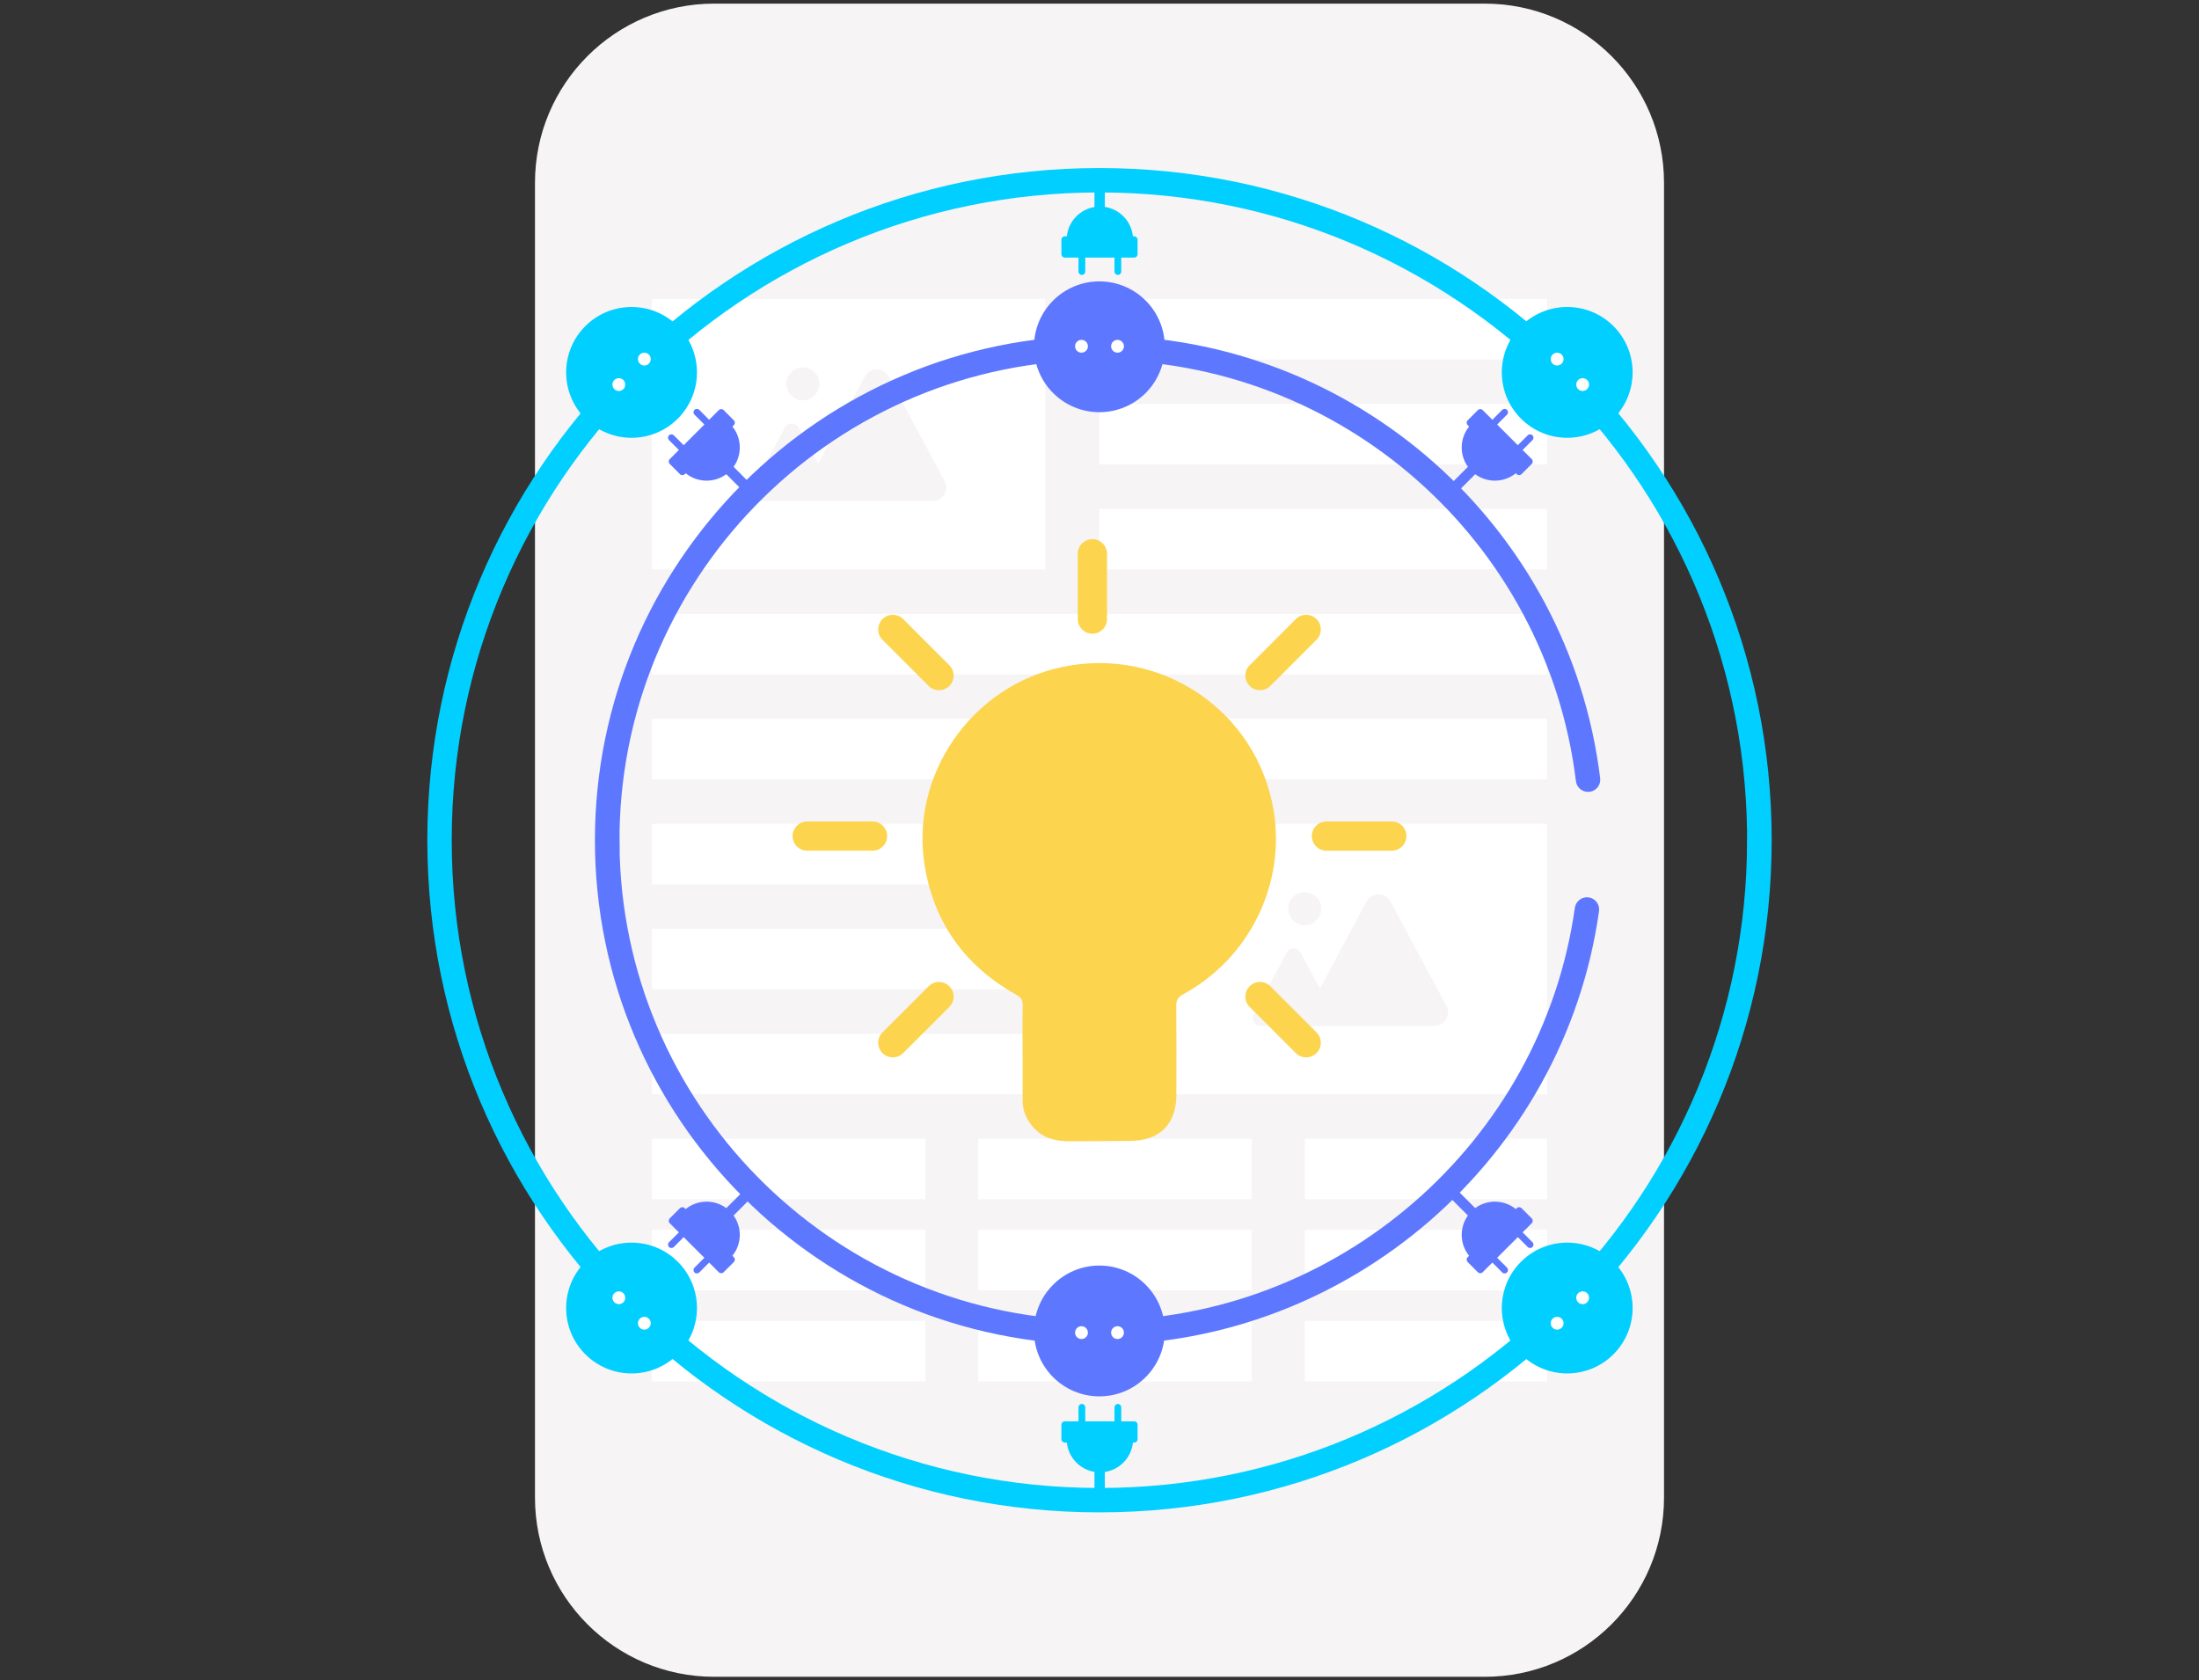 <?xml version="1.0" encoding="UTF-8"?>
<!DOCTYPE svg PUBLIC "-//W3C//DTD SVG 1.1//EN" "http://www.w3.org/Graphics/SVG/1.1/DTD/svg11.dtd">
<!-- Creator: CorelDRAW 2019 (64 Bit) -->
<svg xmlns="http://www.w3.org/2000/svg" xml:space="preserve" width="161.572mm" height="123.472mm" version="1.1" style="shape-rendering:geometricPrecision; text-rendering:geometricPrecision; image-rendering:optimizeQuality; fill-rule:evenodd; clip-rule:evenodd"
viewBox="0 0 16157.22 12347.22"
 xmlns:xlink="http://www.w3.org/1999/xlink">
 <rect x="0" y="0" width="16157.22" height="12347.22" fill="#333333" stroke="none"/>
 <defs>
  <style type="text/css">
   <![CDATA[
    .fil2 {fill:#F6F4F5}
    .fil3 {fill:#01CFFF;fill-rule:nonzero}
    .fil4 {fill:#5E77FF;fill-rule:nonzero}
    .fil0 {fill:#F6F4F5;fill-rule:nonzero}
    .fil5 {fill:#FCD44D;fill-rule:nonzero}
    .fil1 {fill:white;fill-rule:nonzero}
   ]]>
  </style>
 </defs>
 <g id="Camada_x0020_1">
  <g id="_2160100830832">
   <path class="fil0" d="M10909.67 12320.57l-5662.13 0c-727.24,0 -1316.8,-589.61 -1316.8,-1316.8l0 -9660.32c0,-727.25 589.56,-1316.8 1316.8,-1316.8l5662.13 0c727.25,0 1316.8,589.55 1316.8,1316.8l0 9660.32c0,727.19 -589.55,1316.8 -1316.8,1316.8z"/>
   <polygon class="fil1" points="11366.9,2641.68 8078.55,2641.68 8078.55,2196.49 11366.9,2196.49 "/>
   <polygon class="fil1" points="11366.9,3412.91 8078.55,3412.91 8078.55,2967.73 11366.9,2967.73 "/>
   <polygon class="fil1" points="11366.9,4184.19 8078.55,4184.19 8078.55,3739.06 11366.9,3739.06 "/>
   <polygon class="fil1" points="11366.9,4955.43 4790.24,4955.43 4790.24,4510.3 11366.9,4510.3 "/>
   <polygon class="fil1" points="11366.9,5726.71 4790.24,5726.71 4790.24,5281.54 11366.9,5281.54 "/>
   <polygon class="fil1" points="8110.57,6497.99 4790.24,6497.99 4790.24,6052.81 8110.57,6052.81 "/>
   <polygon class="fil1" points="8110.57,7269.22 4790.24,7269.22 4790.24,6824.09 8110.57,6824.09 "/>
   <polygon class="fil1" points="8110.57,8040.52 4790.24,8040.52 4790.24,7595.39 8110.57,7595.39 "/>
   <polygon class="fil1" points="6800.04,8811.74 4790.24,8811.74 4790.24,8366.62 6800.04,8366.62 "/>
   <polygon class="fil1" points="6800.04,9481.21 4790.24,9481.21 4790.24,9036.04 6800.04,9036.04 "/>
   <polygon class="fil1" points="6800.04,10150.68 4790.24,10150.68 4790.24,9705.56 6800.04,9705.56 "/>
   <polygon class="fil1" points="9198.15,8811.74 7188.4,8811.74 7188.4,8366.62 9198.15,8366.62 "/>
   <polygon class="fil1" points="9198.15,9481.21 7188.4,9481.21 7188.4,9036.04 9198.15,9036.04 "/>
   <polygon class="fil1" points="9198.15,10150.68 7188.4,10150.68 7188.4,9705.56 9198.15,9705.56 "/>
   <polygon class="fil1" points="11366.9,8811.74 9586.41,8811.74 9586.41,8366.62 11366.9,8366.62 "/>
   <polygon class="fil1" points="11366.9,9481.21 9586.41,9481.21 9586.41,9036.04 11366.9,9036.04 "/>
   <polygon class="fil1" points="11366.9,10150.68 9586.41,10150.68 9586.41,9705.56 11366.9,9705.56 "/>
   <polygon class="fil1" points="7680.06,4184.19 4790.24,4184.19 4790.24,2196.49 7680.06,2196.49 "/>
   <path class="fil2" d="M6940.91 3535.22l-411.64 -767.73c-37.36,-69.74 -137.39,-69.74 -174.81,0l-343.32 640.36 -141.66 -264.15c-21.99,-41.08 -80.85,-41.08 -102.79,0l-242.17 451.64c-20.82,38.85 7.29,85.87 51.42,85.87l242.12 0 212.23 0 29.93 0 381.65 0 411.63 0c74.92,0 122.79,-79.91 87.41,-145.99z"/>
   <path class="fil2" d="M6020.16 2820.24c0,66.78 -54.07,120.85 -120.81,120.85 -66.74,0 -120.8,-54.07 -120.8,-120.85 0,-66.74 54.06,-120.8 120.8,-120.8 66.74,0 120.81,54.06 120.81,120.8z"/>
   <polygon class="fil1" points="11366.9,8040.76 8477.16,8040.76 8477.16,6053.07 11366.9,6053.07 "/>
   <path class="fil2" d="M10627.79 7391.78l-411.58 -767.72c-37.36,-69.74 -137.39,-69.74 -174.81,0l-343.3 640.4 -141.68 -264.2c-21.99,-41.03 -80.84,-41.03 -102.79,0l-242.16 451.65c-20.87,38.83 7.28,85.87 51.43,85.87l242.11 0 212.16 0 29.99 0 381.65 0 411.58 0c74.99,0 122.84,-79.93 87.4,-146z"/>
   <path class="fil2" d="M9707.1 6676.85c0,66.74 -54.07,120.81 -120.8,120.81 -66.73,0 -120.8,-54.07 -120.8,-120.81 0,-66.78 54.07,-120.85 120.8,-120.85 66.73,0 120.8,54.07 120.8,120.85z"/>
   <g>
    <path class="fil3" d="M12835.36 6287.84c-61.08,2571.75 -2170.64,4645.38 -4756.75,4645.38 -2624.43,0 -4759.61,-2135.18 -4759.61,-4759.61 0,-2624.49 2135.18,-4759.65 4759.61,-4759.65 2602.7,0 4722.9,2100.14 4757.98,4694.64l-1.23 179.24zm-4756.75 -5053.18c-2723.29,0 -4938.89,2215.61 -4938.89,4938.95 0,2723.29 2215.6,4938.85 4938.89,4938.85 2723.35,0 4938.89,-2215.56 4938.89,-4938.85 0,-2723.34 -2215.54,-4938.95 -4938.89,-4938.95z"/>
   </g>
   <path class="fil4" d="M7597.22 2548.11c0,-265.43 215.18,-480.57 480.55,-480.57 265.43,0 480.61,215.14 480.61,480.57 0,265.42 -215.18,480.56 -480.61,480.56 -265.37,0 -480.55,-215.14 -480.55,-480.56z"/>
   <path class="fil4" d="M7597.22 9779.47c0,-265.43 215.18,-480.56 480.55,-480.56 265.43,0 480.61,215.13 480.61,480.56 0,265.43 -215.18,480.55 -480.61,480.55 -265.37,0 -480.55,-215.12 -480.55,-480.55z"/>
   <path class="fil3" d="M11175.39 2396.38c187.69,-187.68 491.95,-187.68 679.64,0 187.65,187.69 187.65,491.97 0,679.66 -187.69,187.64 -491.95,187.64 -679.64,0 -187.7,-187.69 -187.7,-491.97 0,-679.66z"/>
   <path class="fil3" d="M4300.57 9271.19c187.69,-187.73 491.95,-187.73 679.65,0 187.65,187.7 187.65,491.91 0,679.61 -187.7,187.63 -491.96,187.63 -679.65,0 -187.69,-187.7 -187.69,-491.91 0,-679.61z"/>
   <path class="fil3" d="M4300.57 3076.01c-187.69,-187.69 -187.69,-491.95 0,-679.65 187.69,-187.65 491.95,-187.65 679.65,0 187.65,187.7 187.65,491.96 0,679.65 -187.7,187.7 -491.96,187.7 -679.65,0z"/>
   <path class="fil3" d="M11175.39 9950.77c-187.7,-187.68 -187.7,-491.9 0,-679.59 187.69,-187.69 491.95,-187.69 679.64,0 187.65,187.69 187.65,491.91 0,679.59 -187.69,187.69 -491.95,187.69 -679.64,0z"/>
   <path class="fil5" d="M9356.76 5948.11c-124.1,-724.86 -824.46,-1198.8 -1548.72,-1048.02 -673.14,140.14 -1128.34,799.23 -1011.71,1473.75 72.44,419.01 302.74,730 673.24,936.58 34.56,19.29 45.61,39.24 44.75,77.42 -2.6,114.69 -0.97,229.5 -0.97,344.23l0.25 0c0,118.26 -0.31,236.57 0.1,354.87 0.26,73.76 27.75,137.04 75.44,192.63 71.79,83.53 166.93,106.45 271.23,105.99 148.34,-0.71 296.64,-0.71 444.92,-2.44 216.62,-2.4 337.17,-123.15 338.07,-339.65 1.03,-217.11 1.07,-434.23 -0.76,-651.4 -0.35,-41.65 11.1,-64.81 49.84,-85.83 489.42,-265.32 757.28,-815.22 664.32,-1358.13z"/>
   <path class="fil5" d="M8026.44 4656.16c59.31,0 107.37,-48.07 107.37,-107.36l0 -479.8c0,-59.31 -48.06,-107.41 -107.37,-107.41 -59.3,0 -107.41,48.1 -107.41,107.41l0 479.8c0,59.29 48.11,107.36 107.41,107.36z"/>
   <path class="fil5" d="M10226.15 6035.85l-479.79 0c-59.3,0 -107.41,48.11 -107.41,107.41 0,59.25 48.11,107.41 107.41,107.41l479.79 0c59.27,0 107.36,-48.16 107.36,-107.41 0,-59.3 -48.09,-107.41 -107.36,-107.41z"/>
   <path class="fil5" d="M6518.29 6143.28c0,-59.31 -48.11,-107.41 -107.36,-107.41l-479.85 0c-59.25,0 -107.42,48.1 -107.42,107.41 0,59.26 48.17,107.36 107.42,107.36l479.85 0c59.25,0 107.36,-48.1 107.36,-107.36z"/>
   <path class="fil5" d="M9333.85 7246.57c-41.95,-41.89 -109.96,-41.89 -151.91,0 -41.95,41.95 -41.95,109.95 0,151.9l339.24 339.24c41.95,41.95 110.02,41.95 151.91,0 41.9,-41.95 41.9,-109.96 0,-151.9l-339.24 -339.24z"/>
   <path class="fil5" d="M6823.43 5039.95c41.89,41.89 109.9,41.89 151.85,0 41.95,-41.9 41.95,-109.96 0,-151.85l-339.3 -339.3c-41.89,-41.95 -109.9,-41.95 -151.85,0 -41.89,41.95 -41.89,109.96 0,151.85l339.3 339.3z"/>
   <path class="fil5" d="M9333.85 5039.95l339.24 -339.3c41.9,-41.89 41.9,-109.9 0,-151.85 -41.89,-41.95 -109.96,-41.95 -151.91,0l-339.24 339.3c-41.95,41.89 -41.95,109.95 0,151.85 41.95,41.89 109.96,41.89 151.91,0z"/>
   <path class="fil5" d="M6823.43 7246.57l-339.3 339.24c-41.89,41.94 -41.89,109.95 0,151.9 41.95,41.95 109.96,41.95 151.85,0l339.3 -339.24c41.95,-41.95 41.95,-109.95 0,-151.9 -41.95,-41.89 -109.96,-41.89 -151.85,0z"/>
   <path class="fil4" d="M4552.12 6108.57c34.93,-1915.45 1602.85,-3463.21 3526.45,-3463.21 1779.48,0 3284.38,1330.39 3500.73,3094.55 6.06,49.08 49.9,83.29 99.89,78.1 49.12,-6.06 84.1,-50.81 78.09,-99.93 -227.46,-1853.92 -1808.86,-3252.02 -3678.71,-3252.02 -2044.26,0 -3707.36,1663.17 -3707.36,3707.52 0,2044.35 1663.1,3707.48 3707.36,3707.48 1836.6,0 3414.5,-1369.7 3670.3,-3186.04 6.88,-49.02 -27.23,-94.38 -76.25,-101.25 -48.47,-6.58 -94.33,27.23 -101.26,76.25 -243.43,1728.38 -1745.07,3031.8 -3492.79,3031.8 -1907.01,0 -3464.55,-1521.3 -3525.23,-3414l-1.22 -179.25z"/>
   <path class="fil3" d="M8117.9 10815.64c109.15,-16.49 194.83,-105.32 206.12,-216.05l9.53 0c13.75,0 24.89,-11.15 24.89,-24.83l0 -106.45c0,-13.75 -11.14,-24.89 -24.89,-24.89l-95.04 0 0 -102.59c0,-13.74 -11.15,-24.89 -24.85,-24.89 -13.74,0 -24.83,11.15 -24.83,24.89l0 102.59 -214.78 0 0 -102.59c0,-13.74 -11.16,-24.89 -24.85,-24.89 -13.74,0 -24.89,11.15 -24.89,24.89l0 102.59 -100.64 0c-13.75,0 -24.89,11.14 -24.89,24.89l0 106.45c0,13.68 11.14,24.83 24.89,24.83l15.17 0c11.09,109.56 95.25,197.57 202.71,215.35l0 250.24 76.35 0 0 -249.54z"/>
   <path class="fil1" d="M7946.2 9744.56c-26,0 -47.13,21.08 -47.13,47.09 0,26.07 21.13,47.14 47.13,47.14 26.06,0 47.14,-21.07 47.14,-47.14 0,-26.01 -21.08,-47.09 -47.14,-47.09z"/>
   <path class="fil1" d="M8211.02 9744.56c-26.06,0 -47.13,21.08 -47.13,47.09 0,26.07 21.07,47.14 47.13,47.14 26.02,0 47.1,-21.07 47.1,-47.14 0,-26.01 -21.08,-47.09 -47.1,-47.09z"/>
   <path class="fil3" d="M8117.9 1520.38c109.15,16.45 194.83,105.28 206.12,216.01l9.53 0c13.75,0 24.89,11.14 24.89,24.83l0 106.49c0,13.76 -11.14,24.91 -24.89,24.91l-95.04 0 0 102.57c0,13.75 -11.15,24.85 -24.85,24.85 -13.74,0 -24.83,-11.1 -24.83,-24.85l0 -102.57 -214.78 0 0 102.57c0,13.75 -11.16,24.85 -24.85,24.85 -13.74,0 -24.89,-11.1 -24.89,-24.85l0 -102.57 -100.64 0c-13.75,0 -24.89,-11.15 -24.89,-24.91l0 -106.49c0,-13.69 11.14,-24.83 24.89,-24.83l15.17 0c11.09,-109.56 95.25,-197.58 202.71,-215.35l0 -250.24 76.35 0 0 249.58z"/>
   <path class="fil1" d="M7946.2 2591.46c-26,0 -47.13,-21.08 -47.13,-47.14 0,-26.02 21.13,-47.15 47.13,-47.15 26.06,0 47.14,21.13 47.14,47.15 0,26.06 -21.08,47.14 -47.14,47.14z"/>
   <path class="fil1" d="M8211.02 2591.46c-26.06,0 -47.13,-21.08 -47.13,-47.14 0,-26.02 21.07,-47.15 47.13,-47.15 26.02,0 47.1,21.13 47.1,47.15 0,26.06 -21.08,47.14 -47.1,47.14z"/>
   <path class="fil4" d="M5336.5 3484.36c-88.88,65.47 -212.28,63.17 -298.46,-7.17l-6.77 6.76c-9.72,9.73 -25.51,9.73 -35.18,-0.05l-75.24 -75.29c-9.67,-9.72 -9.67,-25.45 0.05,-35.18l67.2 -67.14 -72.54 -72.64c-9.67,-9.67 -9.67,-25.46 0.04,-35.13 9.73,-9.72 25.45,-9.72 35.18,0.05l72.54 72.6 151.91 -151.81 -72.54 -72.6c-9.67,-9.71 -9.67,-25.45 0.05,-35.12 9.72,-9.77 25.45,-9.73 35.17,0l72.5 72.6 71.27 -71.17c9.67,-9.67 25.45,-9.67 35.12,0.04l75.24 75.35c9.67,9.67 9.67,25.45 0,35.13l-10.73 10.73c69.48,85.37 72.23,207.05 8.74,295.62l176.8 177.06 -53.96 53.95 -176.39 -176.59z"/>
   <path class="fil1" d="M4701.07 2605.23c18.37,-18.37 48.19,-18.33 66.63,0.05 18.37,18.37 18.33,48.2 -0.05,66.64 -18.43,18.37 -48.26,18.37 -66.64,-0.05 -18.37,-18.43 -18.37,-48.26 0.06,-66.64z"/>
   <path class="fil1" d="M4513.69 2792.36c18.38,-18.39 48.21,-18.33 66.64,0.04 18.38,18.38 18.38,48.21 -0.04,66.64 -18.43,18.37 -48.27,18.37 -66.64,-0.06 -18.39,-18.43 -18.33,-48.25 0.04,-66.62z"/>
   <path class="fil4" d="M10839.08 3484.36c88.83,65.47 212.28,63.17 298.46,-7.17l6.78 6.76c9.71,9.73 25.44,9.73 35.16,-0.05l75.2 -75.29c9.67,-9.72 9.67,-25.45 0,-35.18l-67.24 -67.14 72.54 -72.64c9.66,-9.67 9.66,-25.46 0,-35.13 -9.79,-9.72 -25.52,-9.72 -35.24,0.05l-72.49 72.6 -151.96 -151.81 72.55 -72.6c9.67,-9.71 9.67,-25.45 0,-35.12 -9.78,-9.77 -25.51,-9.73 -35.23,0l-72.44 72.6 -71.27 -71.17c-9.72,-9.67 -25.44,-9.67 -35.13,0.04l-75.28 75.35c-9.68,9.67 -9.68,25.45 0.04,35.13l10.75 10.73c-69.53,85.37 -72.23,207.05 -8.81,295.62l-176.8 177.06 54.01 53.95 176.4 -176.59z"/>
   <path class="fil1" d="M11474.51 2605.23c-18.37,-18.37 -48.26,-18.33 -66.64,0.05 -18.37,18.37 -18.37,48.2 0,66.64 18.49,18.37 48.31,18.37 66.7,-0.05 18.37,-18.43 18.32,-48.26 -0.06,-66.64z"/>
   <path class="fil1" d="M11661.83 2792.36c-18.37,-18.39 -48.21,-18.33 -66.64,0.04 -18.37,18.38 -18.33,48.21 0.06,66.64 18.42,18.37 48.25,18.37 66.64,-0.06 18.36,-18.43 18.36,-48.25 -0.06,-66.62z"/>
   <path class="fil4" d="M5336.5 8876.82c-88.88,-65.47 -212.28,-63.18 -298.46,7.17l-6.77 -6.71c-9.72,-9.73 -25.51,-9.73 -35.18,0l-75.24 75.28c-9.67,9.78 -9.67,25.46 0.05,35.18l67.2 67.15 -72.54 72.64c-9.67,9.68 -9.67,25.45 0.04,35.12 9.73,9.73 25.45,9.73 35.18,0l72.54 -72.64 151.91 151.8 -72.54 72.6c-9.67,9.73 -9.67,25.5 0.05,35.17 9.72,9.72 25.45,9.72 35.17,-0.04l72.5 -72.6 71.27 71.17c9.67,9.67 25.45,9.67 35.12,0l75.24 -75.34c9.67,-9.73 9.67,-25.5 0,-35.18l-10.73 -10.68c69.48,-85.43 72.23,-207.09 8.74,-295.68l176.8 -177.04 -53.96 -53.97 -176.39 176.6z"/>
   <path class="fil1" d="M4701.07 9755.95c18.37,18.38 48.19,18.38 66.63,0 18.37,-18.43 18.33,-48.26 -0.05,-66.68 -18.43,-18.39 -48.26,-18.33 -66.64,0.04 -18.37,18.44 -18.37,48.27 0.06,66.64z"/>
   <path class="fil1" d="M4513.69 9568.83c18.38,18.37 48.21,18.37 66.64,-0.06 18.38,-18.37 18.38,-48.19 -0.04,-66.62 -18.43,-18.39 -48.27,-18.39 -66.64,0.04 -18.39,18.43 -18.33,48.26 0.04,66.64z"/>
   <path class="fil4" d="M10839.08 8876.82c88.83,-65.47 212.28,-63.18 298.46,7.17l6.78 -6.71c9.71,-9.73 25.44,-9.73 35.16,0l75.2 75.28c9.67,9.78 9.67,25.46 0,35.18l-67.24 67.15 72.54 72.64c9.66,9.68 9.66,25.45 0,35.12 -9.79,9.73 -25.52,9.73 -35.24,0l-72.49 -72.64 -151.96 151.8 72.55 72.6c9.67,9.73 9.67,25.5 0,35.17 -9.78,9.72 -25.51,9.72 -35.23,-0.04l-72.44 -72.6 -71.27 71.17c-9.72,9.67 -25.44,9.67 -35.13,0l-75.28 -75.34c-9.68,-9.73 -9.68,-25.5 0.04,-35.18l10.75 -10.68c-69.53,-85.43 -72.23,-207.09 -8.81,-295.68l-176.8 -177.04 54.01 -53.97 176.4 176.6z"/>
   <path class="fil1" d="M11474.51 9755.95c-18.37,18.38 -48.26,18.38 -66.64,0 -18.37,-18.43 -18.37,-48.26 0,-66.68 18.49,-18.39 48.31,-18.33 66.7,0.04 18.37,18.44 18.32,48.27 -0.06,66.64z"/>
   <path class="fil1" d="M11661.83 9568.83c-18.37,18.37 -48.21,18.37 -66.64,-0.06 -18.37,-18.37 -18.33,-48.19 0.06,-66.62 18.42,-18.39 48.25,-18.39 66.64,0.04 18.36,18.43 18.36,48.26 -0.06,66.64z"/>
  </g>
 </g>
</svg>

